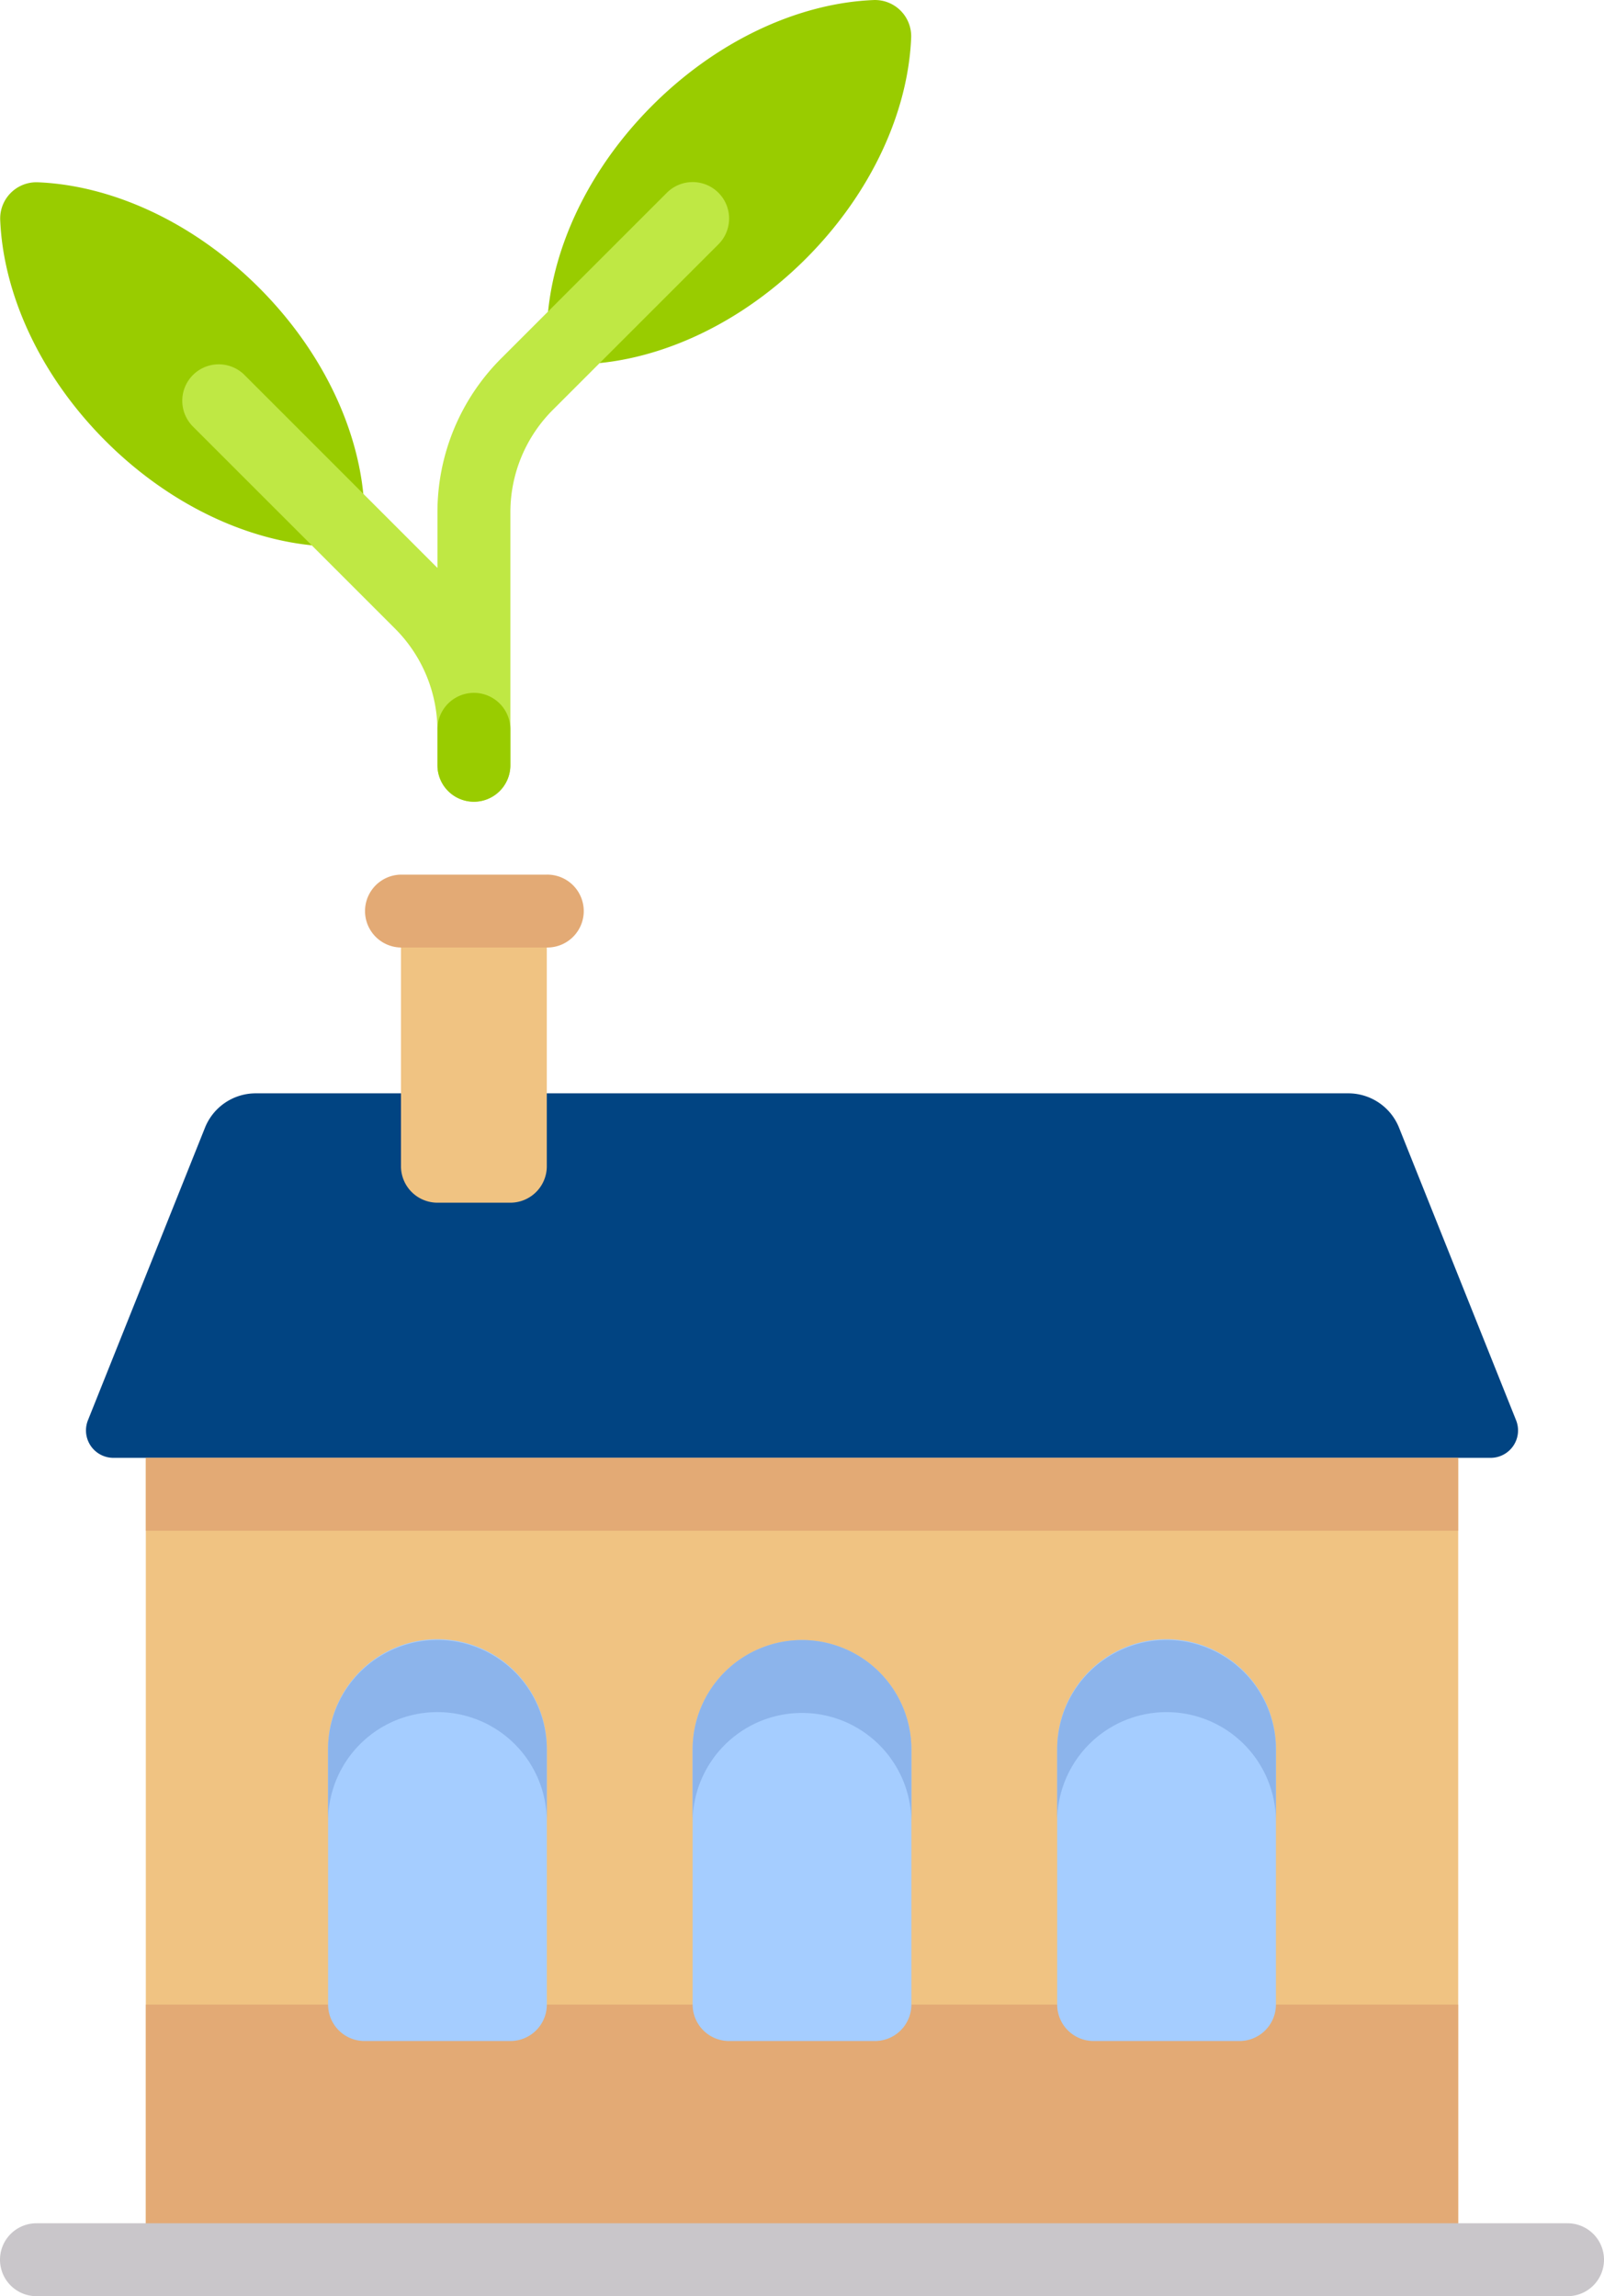 <svg xmlns="http://www.w3.org/2000/svg" width="245.746" height="351.838" viewBox="0 0 245.746 351.838">
  <g id="house" transform="translate(-0.5 -0.001)">
    <path id="Pfad_100" data-name="Pfad 100" d="M33.012,325.066H234.075V447.938H33.012Zm0,0" transform="translate(-10.17 -101.685)" fill="#f0c382"/>
    <path id="Pfad_101" data-name="Pfad 101" d="M33.012,446.977H234.075v39.1H33.012Zm0,0" transform="translate(-10.17 -139.82)" fill="#e3aa75"/>
    <path id="Pfad_102" data-name="Pfad 102" d="M240.66,506.914H6.086a5.586,5.586,0,1,1,0-11.172H240.66a5.586,5.586,0,1,1,0,11.172Zm0,0" transform="translate(0 -155.075)" fill="#c9c6ca"/>
    <path id="Pfad_103" data-name="Pfad 103" d="M213.058,243.789H45.677a8.379,8.379,0,0,0-7.779,5.267L19.967,293.884a4.2,4.2,0,0,0,3.9,5.758H234.871a4.2,4.2,0,0,0,3.9-5.758l-17.931-44.828A8.379,8.379,0,0,0,213.058,243.789Zm0,0" transform="translate(-5.994 -76.26)" fill="#014482"/>
    <path id="Pfad_104" data-name="Pfad 104" d="M89.9,203.152v39.1a5.585,5.585,0,0,0,5.586,5.583h11.169a5.583,5.583,0,0,0,5.586-5.583v-39.1Zm0,0" transform="translate(-27.966 -63.549)" fill="#f0c382"/>
    <g id="Gruppe_45" data-name="Gruppe 45" transform="translate(50.767 251.306)">
      <path id="Pfad_105" data-name="Pfad 105" d="M101.573,427.139H79.234a5.584,5.584,0,0,1-5.586-5.586V382.459a16.756,16.756,0,1,1,33.511,0v39.094A5.585,5.585,0,0,1,101.573,427.139Zm0,0" transform="translate(-73.648 -365.703)" fill="#a5cdff"/>
      <path id="Pfad_106" data-name="Pfad 106" d="M264.124,427.139H241.785a5.585,5.585,0,0,1-5.586-5.586V382.459a16.756,16.756,0,1,1,33.511,0v39.094A5.584,5.584,0,0,1,264.124,427.139Zm0,0" transform="translate(-124.497 -365.703)" fill="#a5cdff"/>
      <path id="Pfad_107" data-name="Pfad 107" d="M182.85,427.139H160.508a5.585,5.585,0,0,1-5.586-5.586V382.459a16.757,16.757,0,0,1,33.514,0v39.094A5.585,5.585,0,0,1,182.85,427.139Zm0,0" transform="translate(-99.072 -365.703)" fill="#a5cdff"/>
    </g>
    <path id="Pfad_108" data-name="Pfad 108" d="M178.237,5.726a5.554,5.554,0,0,0-5.723-5.72c-11.271.448-23.775,6-33.924,16.146-11.841,11.841-17.421,26.889-15.942,39.441,12.555,1.479,27.6-4.1,39.441-15.942C172.238,29.5,177.789,17,178.237,5.726Zm0,0" transform="translate(-38.137 0)" fill="#9c0"/>
    <path id="Pfad_109" data-name="Pfad 109" d="M56.131,96.229c1.479-12.552-4.1-27.6-15.945-39.441C30.036,46.639,17.533,41.091,6.264,40.643a5.551,5.551,0,0,0-5.723,5.72c.448,11.271,6,23.775,16.146,33.924C28.53,92.128,43.576,97.708,56.131,96.229Zm0,0" transform="translate(-0.011 -12.712)" fill="#9c0"/>
    <path id="Pfad_110" data-name="Pfad 110" d="M85.82,135.548a5.585,5.585,0,0,1-5.586-5.586v-5.186a22.186,22.186,0,0,0-6.544-15.8L42.774,78.06a5.584,5.584,0,0,1,7.9-7.9L80.234,99.725V91.264a33.282,33.282,0,0,1,9.819-23.7l25.329-25.329a5.584,5.584,0,0,1,7.9,7.9L97.951,75.467a22.175,22.175,0,0,0-6.544,15.8v38.7A5.587,5.587,0,0,1,85.82,135.548Zm0,0" transform="translate(-12.712 -12.699)" fill="#bfe844"/>
    <path id="Pfad_111" data-name="Pfad 111" d="M33.012,325.066H234.075v11.169H33.012Zm0,0" transform="translate(-10.17 -101.685)" fill="#e3aa75"/>
    <path id="Pfad_112" data-name="Pfad 112" d="M90.4,365.7a16.757,16.757,0,0,0-16.756,16.756v11.169a16.756,16.756,0,1,1,33.511,0V382.459A16.757,16.757,0,0,0,90.4,365.7Zm0,0" transform="translate(-22.882 -114.397)" fill="#8cb4eb"/>
    <path id="Pfad_113" data-name="Pfad 113" d="M171.677,365.7a16.757,16.757,0,0,0-16.755,16.756v11.169a16.757,16.757,0,0,1,33.514,0V382.459A16.757,16.757,0,0,0,171.677,365.7Zm0,0" transform="translate(-48.305 -114.397)" fill="#8cb4eb"/>
    <path id="Pfad_114" data-name="Pfad 114" d="M252.955,365.7A16.757,16.757,0,0,0,236.2,382.459v11.169a16.756,16.756,0,1,1,33.511,0V382.459A16.757,16.757,0,0,0,252.955,365.7Zm0,0" transform="translate(-73.73 -114.397)" fill="#8cb4eb"/>
    <path id="Pfad_115" data-name="Pfad 115" d="M109.7,206.193H87.361a5.585,5.585,0,0,1,0-11.169H109.7a5.585,5.585,0,1,1,0,11.169Zm0,0" transform="translate(-25.425 -61.006)" fill="#e3aa75"/>
    <path id="Pfad_116" data-name="Pfad 116" d="M103.617,171.142a5.585,5.585,0,0,1-5.586-5.586V159.97a5.585,5.585,0,0,1,11.169,0v5.586A5.585,5.585,0,0,1,103.617,171.142Zm0,0" transform="translate(-30.509 -48.294)" fill="#9c0"/>
  </g>
</svg>
